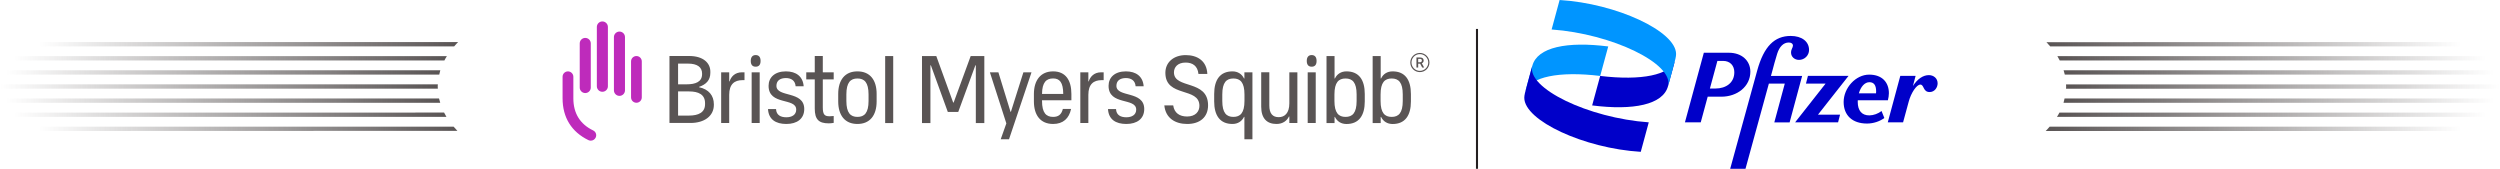 <?xml version="1.0" encoding="utf-8"?>
<!-- Generator: Adobe Illustrator 27.8.1, SVG Export Plug-In . SVG Version: 6.00 Build 0)  -->
<svg version="1.1" id="Layer_2" xmlns="http://www.w3.org/2000/svg" xmlns:xlink="http://www.w3.org/1999/xlink" x="0px" y="0px"
	 viewBox="0 0 646.94 43.68" style="enable-background:new 0 0 646.94 43.68;" xml:space="preserve">
<style type="text/css">
	.st0{fill:#BE2BBB;}
	.st1{fill:#595454;}
	.st2{fill:url(#SVGID_1_);}
	.st3{fill:url(#SVGID_00000066503917355637665380000000605465953587504561_);}
	.st4{fill:url(#SVGID_00000047029037636971356890000005112402219125355393_);}
	.st5{fill:url(#SVGID_00000091011900425840609100000015060114561346275731_);}
	.st6{fill:url(#SVGID_00000090284389292884556050000008468600162994800029_);}
	.st7{fill:url(#SVGID_00000018206603955440537430000012245191802481680534_);}
	.st8{fill:url(#SVGID_00000078735365792358214920000015975870639636394114_);}
	.st9{fill:url(#SVGID_00000034070274096503614090000000772241988961622950_);}
	.st10{fill:url(#SVGID_00000182520148446804271850000014775120365011333008_);}
	.st11{fill:url(#SVGID_00000168111071474411888860000016564424944063588515_);}
	.st12{fill:url(#SVGID_00000003066652510103382300000003880043129971131269_);}
	.st13{fill:url(#SVGID_00000164485646355041076880000016223616314733175728_);}
	.st14{fill:url(#SVGID_00000163790312788324769110000008757294675725689987_);}
	.st15{fill:url(#SVGID_00000150069460598218725090000010714183292895549085_);}
	.st16{fill:#0095FF;}
	.st17{fill:#0000C9;}
	.st18{fill:none;stroke:#231F20;stroke-width:0.535;stroke-miterlimit:10;}
</style>
<g>
	<path class="st0" d="M163.3,25.2c0,0.77,0.62,1.39,1.39,1.39c0.77,0,1.39-0.62,1.39-1.39v-9.31c0-0.77-0.62-1.39-1.39-1.39
		c-0.77,0-1.39,0.62-1.39,1.39V25.2z M158.87,23.38c0,0.79,0.64,1.43,1.43,1.43c0.79,0,1.43-0.64,1.43-1.43V9.6
		c0-0.79-0.64-1.43-1.43-1.43c-0.79,0-1.43,0.64-1.43,1.43V23.38z M154.45,22.32c0,0.79,0.64,1.43,1.43,1.43
		c0.79,0,1.43-0.64,1.43-1.43V6.98c0-0.79-0.64-1.43-1.43-1.43c-0.79,0-1.43,0.64-1.43,1.43V22.32z M150.02,22.65
		c0,0.79,0.64,1.43,1.43,1.43c0.79,0,1.43-0.64,1.43-1.43V11.24c0-0.79-0.64-1.43-1.43-1.43c-0.79,0-1.43,0.64-1.43,1.43V22.65z
		 M154.14,35.61c-0.23,0.48-0.72,0.79-1.26,0.79c-0.21,0-0.42-0.05-0.61-0.14c-4.37-2.12-6.69-5.86-6.69-10.81v-5.59
		c0-0.77,0.63-1.39,1.39-1.39s1.4,0.63,1.4,1.39v5.59c0,3.86,1.72,6.66,5.12,8.3C154.19,34.09,154.48,34.92,154.14,35.61"/>
	<path class="st1" d="M340.7,15.77c0,1.01-0.46,1.49-1.27,1.49c-0.81,0-1.27-0.48-1.27-1.49c0-1.01,0.46-1.52,1.27-1.52
		C340.24,14.25,340.7,14.76,340.7,15.77 M363,26.12c0,3.12-1.09,4.13-2.87,4.13c-1.78,0-2.87-1.02-2.87-4.13v-1.68
		c0-3.12,1.09-4.13,2.87-4.13c1.78,0,2.87,1.01,2.87,4.13V26.12z M360.38,18.47c-1.38,0-2.44,0.67-2.99,1.83h-0.1v-1.58v-4.21h-2.08
		v17.33h2.08v-1.58h0.1c0.56,1.16,1.61,1.83,2.99,1.83c3.24,0,4.73-2.23,4.73-5.84v-1.93C365.11,20.69,363.62,18.47,360.38,18.47
		 M351.06,26.12c0,3.12-1.09,4.13-2.87,4.13c-1.78,0-2.87-1.02-2.87-4.13v-1.68c0-3.12,1.09-4.13,2.87-4.13
		c1.78,0,2.87,1.01,2.87,4.13V26.12z M348.44,18.47c-1.38,0-2.44,0.67-2.99,1.83h-0.1v-1.58v-4.21h-2.08v17.33h2.08v-1.58h0.1
		c0.56,1.16,1.61,1.83,2.99,1.83c3.24,0,4.73-2.23,4.73-5.84v-1.93C353.17,20.69,351.68,18.47,348.44,18.47 M338.4,18.71h2.08v13.12
		h-2.08V18.71z M333.65,18.71h2.08v13.12h-2.08v-1.68h-0.1c-0.5,1.06-1.56,1.93-3.22,1.93c-2.45,0-3.96-1.39-3.96-4.48v-8.89h2.1
		v8.59c0,2.1,0.87,3.02,2.43,3.02c1.51,0,2.75-1.01,2.75-3.56V18.71z M319.17,30.25c-1.78,0-2.87-1.02-2.87-4.13v-1.68
		c0-3.12,1.09-4.13,2.87-4.13c1.78,0,2.87,1.01,2.87,4.13v1.68C322.04,29.23,320.95,30.25,319.17,30.25 M322.02,20.3h-0.1
		c-0.56-1.16-1.63-1.83-2.99-1.83c-3.24,0-4.73,2.23-4.73,5.84v1.93c0,3.61,1.48,5.84,4.73,5.84c1.36,0,2.43-0.67,2.99-1.83h0.1
		v1.58v4.21h2.08V18.71h-2.08V20.3z M312.62,27.25c0,3.09-2.13,4.83-5.4,4.83c-3.07,0-5.59-1.48-5.92-4.8h2.3
		c0.27,1.96,1.66,2.87,3.59,2.87c2.2,0,3.19-1.31,3.19-2.77c0-4.93-8.81-2.08-8.81-8.54c0-2.77,2.2-4.58,5.27-4.58
		c2.97,0,5.44,1.46,5.59,4.88h-2.3c-0.2-2.1-1.54-2.95-3.32-2.95c-2.1,0-3.02,1.24-3.02,2.55C303.81,23.1,312.62,20.52,312.62,27.25
		 M296.1,28.22c0,2.52-1.88,3.86-4.63,3.86c-2.77,0-4.6-1.19-4.75-3.86h2.08c0.07,1.61,1.26,2.13,2.67,2.13
		c1.41,0,2.55-0.62,2.55-1.98c0-3.19-7.15-0.99-7.15-6.16c0-2.15,1.58-3.74,4.48-3.74c2.65,0,4.41,1.31,4.6,3.86h-2.08
		c-0.12-1.53-1.19-2.13-2.52-2.13c-1.51,0-2.45,0.69-2.45,2.01C288.89,25.3,296.1,23.39,296.1,28.22 M284.96,18.71h0.64v2.03h-0.52
		c-2.08,0-3.44,1.04-3.44,3.79v7.3h-2.08V18.71h2.08v2.35h0.1C282.11,19.88,283.08,18.71,284.96,18.71 M272.52,20.3
		c1.68,0,2.6,0.99,2.62,4.01h-5.49C269.68,21.29,270.77,20.3,272.52,20.3 M272.52,18.47c-3.24,0-4.97,2.33-4.97,5.84v1.93
		c0,3.61,1.73,5.84,4.97,5.84c2.6,0,4.13-1.44,4.65-3.89h-2.13c-0.37,1.51-1.21,2.06-2.52,2.06c-1.78,0-2.87-1.02-2.87-4.13v-0.17
		h7.6v-1.63C277.25,20.79,275.77,18.47,272.52,18.47 M264.83,18.71h2.1l-5.82,17.33h-2.15l1.46-4.11l-4.26-13.22h2.2l3.14,10.22h0.1
		L264.83,18.71z M251.19,14.51h3.53v17.33h-2.2V16.91h-0.12l-4.43,12.06h-2.7l-4.38-12.06h-0.12v14.93h-2.18V14.51h3.7l4.37,12.03
		h0.12L251.19,14.51z M229.06,14.51h2.08v17.33h-2.08V14.51z M224.76,26.12c0,3.12-1.09,4.13-2.87,4.13c-1.78,0-2.87-1.02-2.87-4.13
		v-1.68c0-3.12,1.09-4.13,2.87-4.13c1.78,0,2.87,1.01,2.87,4.13V26.12z M221.88,18.47c-3.24,0-4.97,2.23-4.97,5.84v1.93
		c0,3.61,1.73,5.84,4.97,5.84c3.24,0,4.97-2.23,4.97-5.84v-1.93C226.86,20.69,225.13,18.47,221.88,18.47 M212.92,18.71h2.82v1.83
		h-2.82v7.25c0,1.91,0.5,2.3,1.76,2.3c0.35,0,0.74-0.05,1.06-0.07v1.78c-0.4,0.07-0.92,0.12-1.29,0.12c-2.57,0-3.61-1.02-3.61-3.81
		v-7.57h-2.2v-1.83h2.2v-4.21h2.08V18.71z M208.12,28.22c0,2.52-1.88,3.86-4.63,3.86c-2.77,0-4.6-1.19-4.75-3.86h2.08
		c0.07,1.61,1.26,2.13,2.67,2.13c1.41,0,2.55-0.62,2.55-1.98c0-3.19-7.15-0.99-7.15-6.16c0-2.15,1.58-3.74,4.48-3.74
		c2.65,0,4.41,1.31,4.6,3.86h-2.08c-0.12-1.53-1.19-2.13-2.52-2.13c-1.51,0-2.45,0.69-2.45,2.01
		C200.92,25.3,208.12,23.39,208.12,28.22 M196.82,15.77c0,1.01-0.46,1.49-1.27,1.49c-0.81,0-1.27-0.48-1.27-1.49
		c0-1.01,0.46-1.52,1.27-1.52C196.36,14.25,196.82,14.76,196.82,15.77 M194.51,18.71h2.08v13.12h-2.08V18.71z M192.02,18.71h0.64
		v2.03h-0.52c-2.08,0-3.44,1.04-3.44,3.79v7.3h-2.08V18.71h2.08v2.35h0.1C189.17,19.88,190.14,18.71,192.02,18.71 M182.45,26.96
		c0,2.14-1.69,2.95-4.15,2.95h-2.83v-6.25h2.87c2.43,0,4.11,0.81,4.11,3.03V26.96z M175.47,16.46h2.55c2.43,0,3.66,0.92,3.66,2.57
		v0.17c0,1.99-1.72,2.62-3.97,2.62h-2.24V16.46z M180.9,22.57l0-0.09c1.8-0.62,2.92-1.7,2.92-3.64v-0.3c0-2.22-1.8-4.05-5.49-4.05
		h-5.09v17.33h5.46c3.58,0,6.03-1.8,6.03-4.68v-0.17C184.73,24.74,183.41,23.09,180.9,22.57"/>
</g>
<g>
	<g>
		<linearGradient id="SVGID_1_" gradientUnits="userSpaceOnUse" x1="529.574" y1="11.438" x2="636.874" y2="11.438">
			<stop  offset="0" style="stop-color:#595454"/>
			<stop  offset="0.053" style="stop-color:#595454;stop-opacity:0.947"/>
			<stop  offset="1" style="stop-color:#595454;stop-opacity:0"/>
		</linearGradient>
		<path class="st2" d="M529.57,10.92c0.25,0.29,0.56,0.59,0.97,1.08h106.33v-1.12L529.57,10.92z"/>
		
			<linearGradient id="SVGID_00000018221738461652748730000001286333059624093858_" gradientUnits="userSpaceOnUse" x1="532.403" y1="15.088" x2="643.356" y2="15.088">
			<stop  offset="0" style="stop-color:#595454"/>
			<stop  offset="0.053" style="stop-color:#595454;stop-opacity:0.947"/>
			<stop  offset="1" style="stop-color:#595454;stop-opacity:0"/>
		</linearGradient>
		<path style="fill:url(#SVGID_00000018221738461652748730000001286333059624093858_);" d="M532.4,14.53
			c0.28,0.48,0.39,0.72,0.61,1.12h110.34v-1.12H532.4z"/>
		
			<linearGradient id="SVGID_00000150070665249370150120000001742598077986847890_" gradientUnits="userSpaceOnUse" x1="529.372" y1="33.343" x2="636.874" y2="33.343">
			<stop  offset="0" style="stop-color:#595454"/>
			<stop  offset="0.053" style="stop-color:#595454;stop-opacity:0.947"/>
			<stop  offset="1" style="stop-color:#595454;stop-opacity:0"/>
		</linearGradient>
		<path style="fill:url(#SVGID_00000150070665249370150120000001742598077986847890_);" d="M530.4,32.78
			c-0.31,0.4-1.03,1.12-1.03,1.12h107.48l0.03-1.12H530.4z"/>
		
			<linearGradient id="SVGID_00000158731182329114749340000007947343966278117789_" gradientUnits="userSpaceOnUse" x1="532.293" y1="29.692" x2="643.356" y2="29.692">
			<stop  offset="0" style="stop-color:#595454"/>
			<stop  offset="0.053" style="stop-color:#595454;stop-opacity:0.947"/>
			<stop  offset="1" style="stop-color:#595454;stop-opacity:0"/>
		</linearGradient>
		<path style="fill:url(#SVGID_00000158731182329114749340000007947343966278117789_);" d="M532.93,29.13
			c-0.2,0.45-0.29,0.51-0.64,1.12h111.04l0.03-1.12H532.93z"/>
		
			<linearGradient id="SVGID_00000079457301660955635820000008070815447960292747_" gradientUnits="userSpaceOnUse" x1="533.996" y1="26.041" x2="645.331" y2="26.041">
			<stop  offset="0" style="stop-color:#595454"/>
			<stop  offset="0.053" style="stop-color:#595454;stop-opacity:0.947"/>
			<stop  offset="1" style="stop-color:#595454;stop-opacity:0"/>
		</linearGradient>
		<path style="fill:url(#SVGID_00000079457301660955635820000008070815447960292747_);" d="M534.26,25.48
			c-0.12,0.57-0.2,0.92-0.27,1.12h111.34v-1.12H534.26z"/>
		
			<linearGradient id="SVGID_00000122693559788339989060000002785168037249718193_" gradientUnits="userSpaceOnUse" x1="534.637" y1="22.39" x2="646.936" y2="22.39">
			<stop  offset="0" style="stop-color:#595454"/>
			<stop  offset="0.053" style="stop-color:#595454;stop-opacity:0.947"/>
			<stop  offset="1" style="stop-color:#595454;stop-opacity:0"/>
		</linearGradient>
		<path style="fill:url(#SVGID_00000122693559788339989060000002785168037249718193_);" d="M534.64,21.83
			c0.01,0.2,0.03,0.4,0.03,0.61c0,0.18-0.02,0.34-0.03,0.52h112.3v-1.12H534.64z"/>
		
			<linearGradient id="SVGID_00000096058802799089398550000014634692492416460185_" gradientUnits="userSpaceOnUse" x1="534.012" y1="18.74" x2="645.331" y2="18.74">
			<stop  offset="0" style="stop-color:#595454"/>
			<stop  offset="0.053" style="stop-color:#595454;stop-opacity:0.947"/>
			<stop  offset="1" style="stop-color:#595454;stop-opacity:0"/>
		</linearGradient>
		<path style="fill:url(#SVGID_00000096058802799089398550000014634692492416460185_);" d="M534.01,18.18
			c0.17,0.55,0.23,0.75,0.31,1.12h111.01l-0.03-1.12H534.01z"/>
	</g>
	<g>
		
			<linearGradient id="SVGID_00000180339982109086688620000014719746305142449074_" gradientUnits="userSpaceOnUse" x1="79.596" y1="7.438" x2="187.896" y2="7.438" gradientTransform="matrix(-1 0 0 -1 197.958 40.781)">
			<stop  offset="0" style="stop-color:#595454"/>
			<stop  offset="0.053" style="stop-color:#595454;stop-opacity:0.947"/>
			<stop  offset="1" style="stop-color:#595454;stop-opacity:0"/>
		</linearGradient>
		<path style="fill:url(#SVGID_00000180339982109086688620000014719746305142449074_);" d="M118.36,33.86
			c-0.25-0.29-0.56-0.59-0.97-1.08H10.06v1.12L118.36,33.86z"/>
		
			<linearGradient id="SVGID_00000170973553041897512250000004040682713894932662_" gradientUnits="userSpaceOnUse" x1="82.425" y1="11.088" x2="194.378" y2="11.088" gradientTransform="matrix(-1 0 0 -1 197.958 40.781)">
			<stop  offset="0" style="stop-color:#595454"/>
			<stop  offset="0.053" style="stop-color:#595454;stop-opacity:0.947"/>
			<stop  offset="1" style="stop-color:#595454;stop-opacity:0"/>
		</linearGradient>
		<path style="fill:url(#SVGID_00000170973553041897512250000004040682713894932662_);" d="M115.53,30.25
			c-0.28-0.48-0.39-0.72-0.61-1.12H3.58v1.12H115.53z"/>
		
			<linearGradient id="SVGID_00000041995240313833805040000005883880009306025124_" gradientUnits="userSpaceOnUse" x1="79.394" y1="29.343" x2="187.896" y2="29.343" gradientTransform="matrix(-1 0 0 -1 197.958 40.781)">
			<stop  offset="0" style="stop-color:#595454"/>
			<stop  offset="0.053" style="stop-color:#595454;stop-opacity:0.947"/>
			<stop  offset="1" style="stop-color:#595454;stop-opacity:0"/>
		</linearGradient>
		<path style="fill:url(#SVGID_00000041995240313833805040000005883880009306025124_);" d="M117.53,12c0.31-0.4,1.03-1.12,1.03-1.12
			H10.09L10.06,12H117.53z"/>
		
			<linearGradient id="SVGID_00000101809699134865832150000001685668123946001034_" gradientUnits="userSpaceOnUse" x1="82.315" y1="25.692" x2="194.378" y2="25.692" gradientTransform="matrix(-1 0 0 -1 197.958 40.781)">
			<stop  offset="0" style="stop-color:#595454"/>
			<stop  offset="0.053" style="stop-color:#595454;stop-opacity:0.947"/>
			<stop  offset="1" style="stop-color:#595454;stop-opacity:0"/>
		</linearGradient>
		<path style="fill:url(#SVGID_00000101809699134865832150000001685668123946001034_);" d="M115,15.65c0.2-0.45,0.29-0.51,0.64-1.12
			H3.61l-0.03,1.12H115z"/>
		
			<linearGradient id="SVGID_00000182493469598141806470000012741268664430538643_" gradientUnits="userSpaceOnUse" x1="84.018" y1="22.041" x2="196.353" y2="22.041" gradientTransform="matrix(-1 0 0 -1 197.958 40.781)">
			<stop  offset="0" style="stop-color:#595454"/>
			<stop  offset="0.053" style="stop-color:#595454;stop-opacity:0.947"/>
			<stop  offset="1" style="stop-color:#595454;stop-opacity:0"/>
		</linearGradient>
		<path style="fill:url(#SVGID_00000182493469598141806470000012741268664430538643_);" d="M113.67,19.3
			c0.12-0.57,0.2-0.92,0.27-1.12H1.6v1.12H113.67z"/>
		
			<linearGradient id="SVGID_00000068656719157805754680000005136611356518280628_" gradientUnits="userSpaceOnUse" x1="84.659" y1="18.39" x2="197.958" y2="18.39" gradientTransform="matrix(-1 0 0 -1 197.958 40.781)">
			<stop  offset="0" style="stop-color:#595454"/>
			<stop  offset="0.053" style="stop-color:#595454;stop-opacity:0.947"/>
			<stop  offset="1" style="stop-color:#595454;stop-opacity:0"/>
		</linearGradient>
		<path style="fill:url(#SVGID_00000068656719157805754680000005136611356518280628_);" d="M113.3,22.95
			c-0.01-0.2-0.03-0.4-0.03-0.61c0-0.18,0.02-0.34,0.03-0.52H0v1.12H113.3z"/>
		
			<linearGradient id="SVGID_00000090283888849532387260000008820563143939711384_" gradientUnits="userSpaceOnUse" x1="84.034" y1="14.74" x2="196.353" y2="14.74" gradientTransform="matrix(-1 0 0 -1 197.958 40.781)">
			<stop  offset="0" style="stop-color:#595454"/>
			<stop  offset="0.053" style="stop-color:#595454;stop-opacity:0.947"/>
			<stop  offset="1" style="stop-color:#595454;stop-opacity:0"/>
		</linearGradient>
		<path style="fill:url(#SVGID_00000090283888849532387260000008820563143939711384_);" d="M113.92,26.6
			c-0.17-0.55-0.23-0.75-0.31-1.12H1.6l0.03,1.12H113.92z"/>
	</g>
</g>
<g>
	<g>
		<g>
			<path class="st16" d="M394.73,23.62c1.29-3.7,8.64-5.27,19.36-3.97l2.08-7.63c-10.61-1.35-18.35,0.17-19.64,5L394.73,23.62z"/>
			<path class="st17" d="M433.45,15.68c-1.29,3.7-8.64,5.26-19.36,3.97l-2.08,7.63c10.61,1.35,18.35-0.17,19.64-5L433.45,15.68z"/>
			<path class="st16" d="M401.52,7.63c15.66,1.12,31.66,8.87,30.14,14.65l1.4-5.16c0.45-1.63,0.67-2.47,0.67-3.14
				c0-5.89-15.43-13.08-30.14-13.98L401.52,7.63z"/>
			<path class="st17" d="M426.66,31.66c-15.66-1.12-31.66-8.87-30.14-14.65l-1.4,5.16c-0.45,1.63-0.67,2.47-0.67,3.14
				c0,5.89,15.43,13.08,30.14,13.98L426.66,31.66z"/>
		</g>
		<g>
			<path class="st17" d="M483.78,29.86c-1.98,0.03-3.04-1.24-3.04-3.47c0-0.15,0-0.29,0.01-0.44h7.79c0.15-0.59,0.26-1.24,0.26-1.83
				c0-2.73-1.67-4.81-5.1-4.81c-3.5,0-6.61,3.45-6.61,7.08c0,3.47,2.26,5.58,6.05,5.58c1.67,0,3.32-0.57,4.48-1.44l-0.72-1.8
				C485.99,29.42,484.89,29.83,483.78,29.86z M483.75,21.27c1.16,0,1.75,0.75,1.75,2.39c0,0.16-0.01,0.32-0.03,0.49h-4.44
				C481.52,22.42,482.55,21.27,483.75,21.27z"/>
			<path class="st17" d="M452.95,18.54c0-2.83-2.21-4.89-5.56-4.89h-6.48l-4.89,18.01h4.09l1.8-6.64h3.55
				C449.53,25.02,452.95,22.4,452.95,18.54z M443.89,22.91h-1.41l1.94-7.15h1.47c1.86,0,2.91,1.26,2.91,2.93
				C448.81,21.37,446.71,22.91,443.89,22.91z"/>
			<path class="st17" d="M458.28,19.64l0.46-1.67c0.23-0.87,0.62-2.37,1.16-4.09c0.57-1.78,1.6-2.88,2.99-2.88
				c0.67,0,1.08,0.31,1.08,0.82c-0.03,0.57-0.49,0.9-0.49,1.8c0,1.06,0.9,1.88,2.06,1.88c1.44,0,2.6-1.16,2.6-2.57
				c0-2.19-1.88-3.63-4.74-3.63c-4.19,0-6.95,2.68-8.67,8.93l-7,25.45h3.96l6.05-22.05h4.12l-2.71,10.04h3.96l3.24-12.02H458.28z"/>
			<polygon class="st17" points="478.35,19.64 467.85,19.64 467.34,21.63 472.42,21.63 464.53,31.66 475.65,31.66 476.16,29.68 
				470.44,29.68 			"/>
			<path class="st17" d="M499.14,19.44c-1.42,0-2.93,0.92-4.12,2.82l0.69-2.62h-3.96l-3.24,12.02h3.96l1.47-5.4
				c0.59-2.21,2.03-4.37,2.99-4.37c1.03,0,0.64,1.93,2.42,1.93c1.29,0,2.06-1.18,2.06-2.26C501.41,20.29,500.4,19.44,499.14,19.44z"
				/>
		</g>
	</g>
	<line class="st18" x1="382.21" y1="7.49" x2="382.21" y2="43.68"/>
</g>
<path class="st1" d="M367.43,18.66c-1.37,0-2.48-1.11-2.48-2.48s1.11-2.48,2.48-2.48c1.37,0,2.48,1.11,2.48,2.48
	S368.79,18.66,367.43,18.66z M367.43,14c-1.2,0-2.17,0.98-2.17,2.17c0,1.2,0.98,2.17,2.17,2.17c1.2,0,2.17-0.98,2.17-2.17
	C369.6,14.98,368.62,14,367.43,14z"/>
<path class="st1" d="M367.5,16.48h-0.51v1h-0.45v-2.61h0.92c0.3,0,0.53,0.07,0.7,0.2c0.16,0.14,0.25,0.33,0.25,0.59
	c0,0.17-0.04,0.32-0.13,0.44s-0.2,0.21-0.35,0.27l0.59,1.09v0.02h-0.49L367.5,16.48z M366.99,16.11h0.47c0.15,0,0.27-0.04,0.36-0.12
	c0.09-0.08,0.13-0.18,0.13-0.32c0-0.14-0.04-0.25-0.12-0.32c-0.08-0.08-0.2-0.12-0.36-0.12h-0.48V16.11z"/>
</svg>
